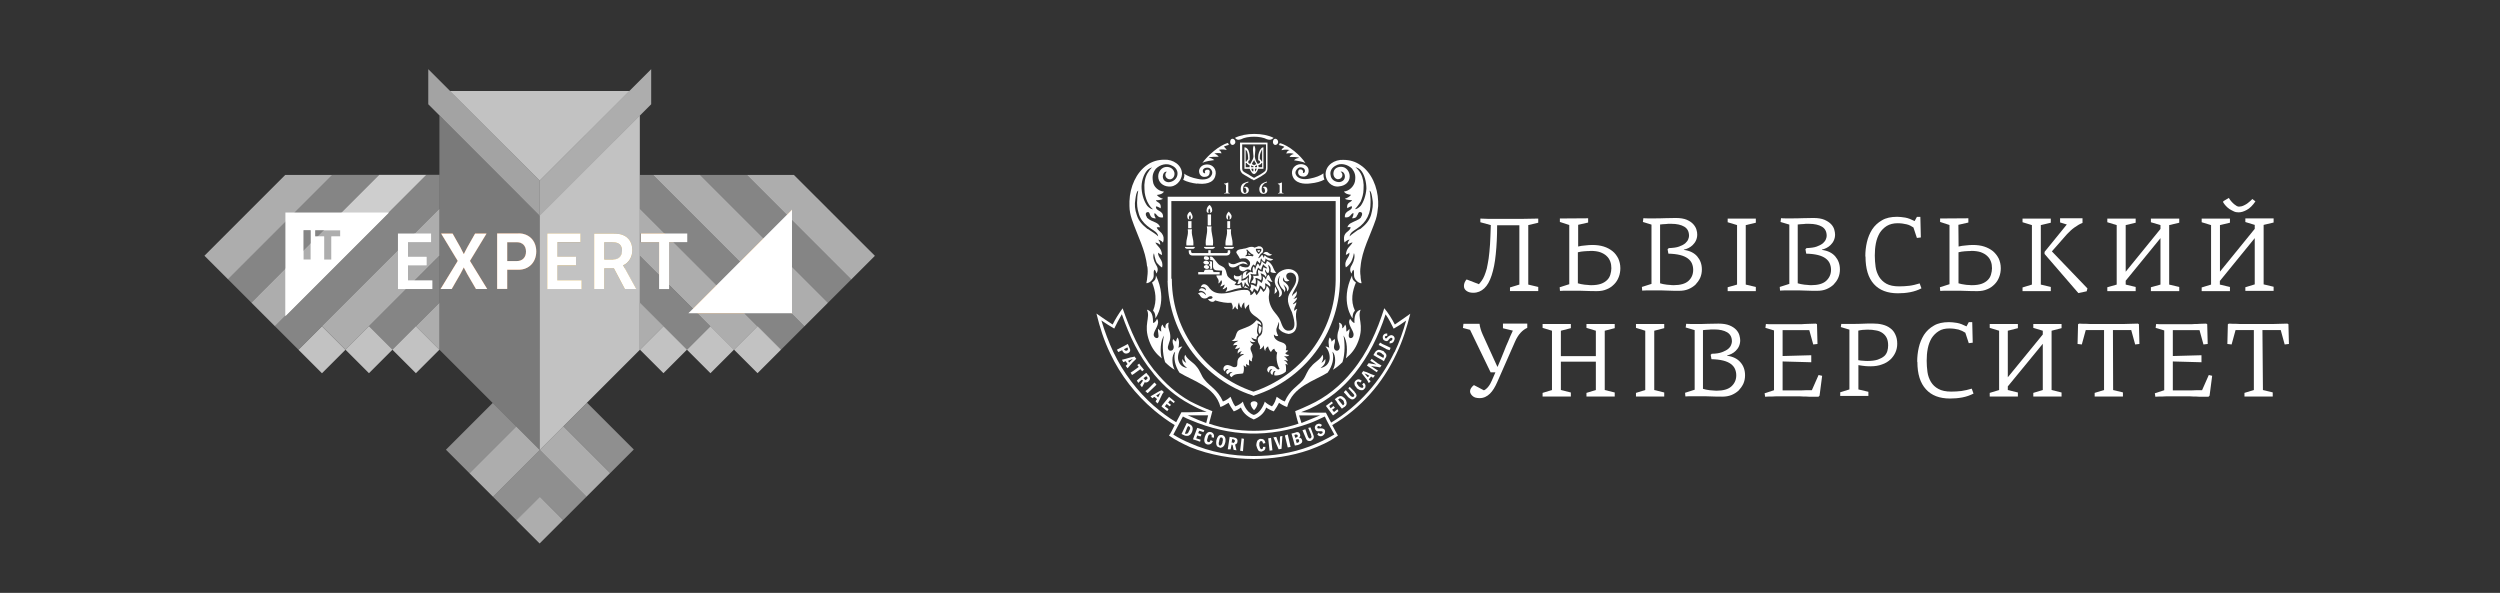 <?xml version="1.0" encoding="UTF-8"?>
<svg xmlns="http://www.w3.org/2000/svg" id="_Шар_1" data-name="Шар 1" viewBox="0 0 253 60">
  <rect x="0" y="0" width="253" height="60" fill="#333333" stroke="none"/>
  <defs>
    <style>
      .cls-1 {
        opacity: .45;
      }

      .cls-1, .cls-2, .cls-3, .cls-4, .cls-5, .cls-6, .cls-7, .cls-8 {
        fill: #fff;
      }

      .cls-9 {
        fill: #e89e03;
      }

      .cls-3 {
        opacity: .4;
      }

      .cls-4 {
        opacity: .42;
      }

      .cls-5 {
        opacity: .55;
      }

      .cls-6 {
        opacity: .7;
      }

      .cls-10 {
        fill: #db6312;
      }

      .cls-7 {
        opacity: .35;
      }

      .cls-8 {
        opacity: .6;
      }

      .cls-11 {
        fill: #de7d0b;
      }
    </style>
  </defs>
  <g>
    <path class="cls-3" d="M43.15,17.69h-4.76l-3.82,3.82h-5.69v10.49l10.49-10.49h-.05l3.82-3.82Zm-11.24,5.61h2.53v.62h-.9v2.35h-.73v-2.35h-.9v-.62Zm-1.19,0h.73v2.97h-.73v-2.97Z"></path>
    <rect class="cls-6" x="35.66" y="33.71" width="3.36" height="3.36" transform="translate(-14.09 36.77) rotate(-45)"></rect>
    <polygon class="cls-3" points="43.76 28.37 43.76 29.25 40.27 29.25 40.27 23.63 43.63 23.63 43.63 24.51 41.29 24.51 41.29 25.98 43.18 25.98 43.18 26.86 41.29 26.86 41.29 28.37 43.76 28.37"></polygon>
    <path class="cls-3" d="M49.31,29.25h-1.14l-.88-1.51c-.18-.32-.35-.66-.35-.66h-.02s-.16,.34-.34,.66l-.87,1.51h-1.13l1.74-2.85-1.68-2.77h1.16l.78,1.38c.17,.32,.35,.69,.35,.69h.02s.16-.36,.35-.69l.78-1.38h1.16l-1.68,2.77,1.75,2.85Z"></path>
    <path class="cls-3" d="M52.48,23.63h-2.17v5.61h1.02v-1.94h1.15c1.05,0,1.79-.76,1.79-1.85s-.73-1.83-1.79-1.83Zm-.19,2.79h-.96v-1.91h.97c.58,0,.93,.37,.93,.95s-.35,.96-.94,.96Z"></path>
    <polygon class="cls-3" points="58.86 28.37 58.86 29.25 55.38 29.25 55.38 23.63 58.74 23.63 58.74 24.51 56.4 24.51 56.4 25.98 58.29 25.98 58.29 26.86 56.4 26.86 56.4 28.37 58.86 28.37"></polygon>
    <path class="cls-3" d="M63.23,27.16c-.11-.21-.18-.29-.18-.29v-.02c.59-.24,.94-.87,.94-1.53,0-.76-.37-1.3-.95-1.53-.24-.1-.51-.15-1.06-.15h-1.85v5.61h1.02v-2.1h.98l1.11,2.1h1.15l-1.15-2.09Zm-1.16-.89h-.92v-1.76h.74c.31,0,.47,.03,.62,.09,.31,.13,.44,.41,.44,.77,0,.55-.34,.89-.89,.89Z"></path>
    <path class="cls-3" d="M64.77,30.63v4.76h0v-4.76Zm14.88-8.91l-2.38,2.38-4.76,4.76-2.38,2.38-.47,.47h10.49v-10.49l-.5,.5Zm-14.78,1.91v.88h1.84v4.74h1.01v-4.74h1.84v-.88h-4.7Z"></path>
    <path class="cls-8" d="M54.62,45.54l-4.73,4.73h0l-2.38-2.38,4.73-4.73,2.38,2.38Zm2.4-2.4l-2.38,2.38,4.73,4.73,2.38-2.38-4.73-4.73Zm-2.38,7.13l-2.38,2.38,2.35,2.35,2.38-2.38-2.35-2.35Z"></path>
    <path class="cls-1" d="M52.24,43.16l-4.73,4.73-2.38-2.38,4.73-4.73,2.38,2.38Zm7.16-2.4l-.14,.15-2.23,2.23,4.73,4.73h0l2.38-2.38-4.73-4.73Z"></path>
    <polygon class="cls-1" points="59.38 50.24 57 52.62 57 52.62 54.64 50.27 52.27 52.65 49.89 50.27 54.62 45.54 54.64 45.51 59.38 50.24"></polygon>
    <path class="cls-10" d="M49.31,29.25h-1.14l-.88-1.51c-.18-.32-.35-.66-.35-.66h-.02s-.16,.34-.34,.66l-.87,1.51h-1.13l1.74-2.85-1.68-2.77h1.16l.78,1.38c.17,.32,.35,.69,.35,.69h.02s.16-.36,.35-.69l.78-1.38h1.16l-1.68,2.77,1.75,2.85Z"></path>
    <path class="cls-10" d="M52.48,23.63h-2.17v5.61h1.02v-1.94h1.15c1.05,0,1.79-.76,1.79-1.85s-.73-1.83-1.79-1.83Zm-.19,2.79h-.96v-1.91h.97c.58,0,.93,.37,.93,.95s-.35,.96-.94,.96Z"></path>
    <polygon class="cls-9" points="58.86 28.37 58.86 29.25 55.38 29.25 55.38 23.63 58.74 23.63 58.74 24.51 56.4 24.51 56.4 25.98 58.29 25.98 58.29 26.86 56.4 26.86 56.4 28.37 58.86 28.37"></polygon>
    <path class="cls-9" d="M63.23,27.16c-.11-.21-.18-.29-.18-.29v-.02c.59-.24,.94-.87,.94-1.53,0-.76-.37-1.3-.95-1.53-.24-.1-.51-.15-1.06-.15h-1.85v5.61h1.02v-2.1h.98l1.11,2.1h1.15l-1.15-2.09Zm-1.16-.89h-.92v-1.76h.74c.31,0,.47,.03,.62,.09,.31,.13,.44,.41,.44,.77,0,.55-.34,.89-.89,.89Z"></path>
    <polygon class="cls-6" points="63.7 9.21 55.21 17.69 54.62 18.28 54.03 17.69 45.54 9.21 63.7 9.21"></polygon>
    <rect class="cls-6" x="65.46" y="33.71" width="3.36" height="3.36" transform="translate(-5.36 57.84) rotate(-45)"></rect>
    <rect class="cls-6" x="70.22" y="33.71" width="3.36" height="3.36" transform="translate(-3.97 61.21) rotate(-45)"></rect>
    <rect class="cls-6" x="74.98" y="33.71" width="3.36" height="3.36" transform="translate(-2.57 64.57) rotate(-45)"></rect>
    <rect class="cls-6" x="30.9" y="33.71" width="3.36" height="3.36" transform="translate(-15.48 33.41) rotate(-45)"></rect>
    <rect class="cls-6" x="40.41" y="33.71" width="3.36" height="3.36" transform="translate(-12.7 40.13) rotate(-45)"></rect>
    <polygon class="cls-8" points="65.9 7 65.9 10.55 54.62 21.84 54.62 18.28 65.9 7"></polygon>
    <polygon class="cls-5" points="54.62 18.28 54.62 21.84 43.34 10.55 43.34 7 54.62 18.28"></polygon>
    <polygon class="cls-11" points="80.15 26.99 80.15 31.71 80.11 31.71 74.89 26.48 77.26 24.11 80.15 26.99"></polygon>
    <polygon class="cls-11" points="80.15 21.22 80.15 22.23 79.64 21.73 80.15 21.22"></polygon>
    <polygon class="cls-11" points="68.15 24.51 67.71 24.51 67.71 28.82 66.7 27.81 66.7 24.51 64.86 24.51 64.86 23.63 67.28 23.63 68.15 24.51"></polygon>
    <polygon class="cls-11" points="74.28 35.39 74.28 35.39 74.28 35.39 74.28 35.39"></polygon>
    <polygon class="cls-11" points="75.36 31.71 70.6 31.71 70.13 31.24 72.51 28.86 75.36 31.71"></polygon>
    <polygon class="cls-4" points="29.81 21.51 28.88 22.44 28.88 21.51 29.81 21.51"></polygon>
    <polygon class="cls-4" points="34.96 35.39 34.96 35.39 34.96 35.39 34.96 35.39"></polygon>
    <polygon class="cls-4" points="41.29 24.51 41.29 25.98 43.18 25.98 43.18 26.86 41.29 26.86 41.29 28.37 41.98 28.37 41.1 29.25 40.27 29.25 40.27 25.32 41.96 23.63 43.63 23.63 43.63 24.51 41.29 24.51"></polygon>
    <polygon class="cls-2" points="80.15 21.22 80.15 31.71 69.65 31.71 70.13 31.24 72.51 28.86 77.26 24.11 79.64 21.73 80.15 21.22"></polygon>
    <polygon class="cls-2" points="43.76 28.37 43.76 29.25 40.27 29.25 40.27 23.63 43.63 23.63 43.63 24.51 41.29 24.51 41.29 25.98 43.18 25.98 43.18 26.86 41.29 26.86 41.29 28.37 43.76 28.37"></polygon>
    <path class="cls-2" d="M49.31,29.25h-1.14l-.88-1.51c-.18-.32-.35-.66-.35-.66h-.02s-.16,.34-.34,.66l-.87,1.51h-1.13l1.74-2.85-1.68-2.77h1.16l.78,1.38c.17,.32,.35,.69,.35,.69h.02s.16-.36,.35-.69l.78-1.38h1.16l-1.68,2.77,1.75,2.85Z"></path>
    <path class="cls-2" d="M52.48,23.63h-2.17v5.61h1.02v-1.94h1.15c1.05,0,1.79-.76,1.79-1.85s-.73-1.83-1.79-1.83Zm-.19,2.79h-.96v-1.91h.97c.58,0,.93,.37,.93,.95s-.35,.96-.94,.96Z"></path>
    <path class="cls-7" d="M44.47,11.69v23.7l5.39,5.39,2.38,2.38,2.38,2.38V21.84l-10.15-10.15Zm3.7,17.55l-.88-1.51c-.18-.32-.35-.66-.35-.66h-.02s-.16,.34-.34,.66l-.87,1.51h-1.13l1.74-2.85-1.68-2.77h1.16l.78,1.38c.17,.32,.35,.69,.35,.69h.02s.16-.36,.35-.69l.78-1.38h1.16l-1.68,2.77,1.75,2.85h-1.14Zm4.31-1.94h-1.15v1.94h-1.02v-5.61h2.17c1.05,0,1.79,.73,1.79,1.83s-.73,1.85-1.79,1.85Zm.75-1.85c0,.59-.35,.96-.94,.96h-.96v-1.91h.97c.58,0,.93,.37,.93,.95Z"></path>
    <polygon class="cls-2" points="58.86 28.37 58.86 29.25 55.38 29.25 55.38 23.63 58.74 23.63 58.74 24.51 56.4 24.51 56.4 25.98 58.29 25.98 58.29 26.86 56.4 26.86 56.4 28.37 58.86 28.37"></polygon>
    <path class="cls-2" d="M63.23,27.16c-.11-.21-.18-.29-.18-.29v-.02c.59-.24,.94-.87,.94-1.53,0-.76-.37-1.3-.95-1.53-.24-.1-.51-.15-1.06-.15h-1.85v5.61h1.02v-2.1h.98l1.11,2.1h1.15l-1.15-2.09Zm-1.16-.89h-.92v-1.76h.74c.31,0,.47,.03,.62,.09,.31,.13,.44,.41,.44,.77,0,.55-.34,.89-.89,.89Z"></path>
    <path class="cls-6" d="M54.62,21.84v23.7l.02-.02,4.61-4.61,.14-.15,5.36-5.36V11.69l-10.15,10.15Zm4.24,7.41h-3.49v-5.61h3.36v.88h-2.34v1.47h1.89v.88h-1.89v1.51h2.47v.88Zm4.38,0l-1.11-2.1h-.98v2.1h-1.02v-5.61h1.85c.55,0,.82,.05,1.06,.15,.58,.24,.95,.78,.95,1.53,0,.66-.35,1.3-.94,1.53v.02s.07,.09,.18,.29l1.15,2.09h-1.15Zm-.28-3.87c0,.55-.34,.89-.89,.89h-.92v-1.76h.74c.31,0,.47,.03,.62,.09,.31,.13,.44,.41,.44,.77Z"></path>
    <polygon class="cls-2" points="69.55 23.63 69.55 24.51 67.71 24.51 67.71 29.25 66.7 29.25 66.7 24.51 64.86 24.51 64.86 23.63 69.55 23.63"></polygon>
    <path class="cls-2" d="M28.88,21.51v10.49l10.49-10.49h-10.49Zm3.02,1.79h2.53v.62h-.9v2.35h-.73v-2.35h-.9v-.62Zm-1.19,0h.73v2.97h-.73v-2.97Z"></path>
    <path class="cls-8" d="M67.14,33.01h0s-2.38,2.38-2.38,2.38h0v-4.76s2.38,2.38,2.38,2.38Zm13-6.02v4.73h-.03l1.3,1.3,2.38-2.38-3.65-3.65Zm-2.88-2.88l-2.38,2.38-8.79-8.79h4.76l6.41,6.41Zm3.1-6.41h-4.76l4.04,4.04,.5-.5v1.01l6.02,6.02,2.38-2.38-8.19-8.18Zm-12.21,6.82h-.44v4.31l2.42,2.42,2.38-2.38-4.35-4.35Zm-3.3,0h1.84v3.3l-1.94-1.94v-4.76l2.51,2.51h-2.42v.88Zm11.8,8.5h0s-2.38,2.38-2.38,2.38h0l-3.68-3.68h4.76l1.3,1.3Zm-34.56,0h0s2.38,2.38,2.38,2.38h0v-4.76l-2.38,2.38Zm-13.22-15.32l-8.18,8.18,2.38,2.38h0l5.81-5.81v-.93h.93l3.82-3.82h-4.76Zm11.4,11.55v-3.93l-7.69,7.69h0s2.38,2.38,2.38,2.38h0l2.38-2.38,3.77-3.77h-.83Zm4.2-8.13v4.76l-2.49,2.49h-.69v-1.51h1.89v-.88h-1.89v-1.47h2.34v-.88h-1.67l2.51-2.51Zm-19.03,9.51l2.38,2.38,1.06-1.06v-4.76l-3.43,3.44Zm17.7-12.94l-3.82,3.82-10.44,10.44v-4.76l1.83-1.83v.91h.73v-1.63l.71-.71h.65v2.35h.73v-2.35h.9v-.62h-1.66l5.61-5.61h4.76Zm-8.71,5.61v.62h-.9v2.35h-.73v-2.35h-.65l.62-.62h1.66Zm-2.99,1.34v1.63h-.73v-.91l.73-.73Z"></path>
    <path class="cls-3" d="M44.47,17.69v3.43l-2.51,2.51h-1.69v1.69l-7.69,7.69h0s-2.38,2.38-2.38,2.38h0l-2.38-2.38,1.06-1.06v.05l10.49-10.49h-.05l3.82-3.82h1.33Zm-2.49,10.68h1.78v.88h-2.66l-3.77,3.77,2.38,2.38h0l2.38-2.38h0s2.38-2.38,2.38-2.38v4.76h0v-9.51l-2.49,2.49Zm38.16-6.14v4.76l3.65,3.65,2.38-2.38-6.02-6.02Zm-.5-.5l-2.38,2.38-6.41-6.41h4.76l4.04,4.04Zm.47,9.99h-4.76l1.3,1.3h0s2.38,2.38,2.38,2.38h0l2.38-2.38-1.3-1.3Zm-5.23-5.23l-2.38,2.38-4.35-4.35h1.4v-.88h-2.28l-2.51-2.51v-3.43h1.33l8.79,8.79Zm-4.28,5.23h-.95l.47-.47-2.42-2.42v.42h-1.01v-1.43l-1.94-1.94v4.76l2.38,2.38h0s2.38,2.38,2.38,2.38h0l2.38-2.38-1.3-1.3Zm-47.53-3.46l2.38,2.38h0l3.43-3.44v-4.76l-5.81,5.81Zm15.32-10.56l-3.82,3.82h-4.76l3.82-3.82h4.76Zm-5.61,5.61l-.62,.62h-.25v-.62h.87Zm-1.34,0v1.34l-.73,.73v-2.06h.73Z"></path>
  </g>
  <g id="_2246039724176" data-name=" 2246039724176">
    <path class="cls-2" d="M118.55,20.35h16.62v8c-.05,5.26-3.52,9.69-8.29,11.28h-.05c-4.73-1.59-8.19-6.02-8.24-11.28v-.14h-.05v-7.85h0Zm-.39,8.09c.14,5.44,3.72,9.98,8.58,11.57l.1,.05h.05l.1-.05c4.92-1.59,8.48-6.11,8.62-11.57v-8.53h-17.44v8.53h0Z"></path>
    <path class="cls-2" d="M127.87,19.53c-.1,0-.19-.19-.19-.39s.05-.34,.14-.43c.1-.14,.19-.19,.39-.24t0-.1c-.19,.05-.39,.14-.53,.24-.14,.14-.24,.34-.24,.53,0,.29,.14,.48,.43,.48,.24,0,.39-.14,.39-.39,0-.19-.1-.34-.29-.34-.1,0-.14,.05-.19,.1h.05c.14,0,.19,.24,.19,.34-.02,.1-.02,.19-.14,.19h0Z"></path>
    <path class="cls-2" d="M125.99,19.53c-.14,0-.19-.19-.19-.39s.05-.34,.14-.43c.1-.14,.19-.19,.39-.24v-.1c-.19,.05-.43,.14-.58,.24-.14,.14-.19,.34-.19,.53,0,.29,.14,.48,.39,.48s.43-.14,.43-.39c0-.19-.14-.34-.34-.34-.05,0-.14,.05-.19,.1h.1c.14,0,.19,.24,.19,.34,0,.1-.05,.19-.14,.19h0Z"></path>
    <path class="cls-2" d="M124.3,19.39v-.92h-.05s-.05,.05-.14,.05c-.05,.05-.14,.05-.24,.05,0,0,0,.05,.05,.05l.05,.05q.1,0,.1,.14v.58q0,.14-.1,.14h-.1s0,.05,.05,.05h.53v-.05h-.05q-.1,0-.1-.14h0Z"></path>
    <path class="cls-2" d="M129.4,19.53h-.05s-.05,.05,0,.05h.53s.05-.05,0-.05h-.05q-.1,0-.1-.14v-.92h-.05s-.05,.05-.14,.05c-.05,.05-.14,.05-.19,.05s-.05,.05,0,.05l.05,.05q.1,0,.1,.14v.58q0,.14-.1,.14h0Z"></path>
    <path class="cls-2" d="M127.73,16.34h-.05s-.05-.1-.05-.1c-.05-.1-.1-.1-.14-.14v-.19c0-.19,.05-.43,.14-.58,.05-.1,.05-.19,.1-.19v1.21Zm0,.58h-.34s-.05-.14-.05-.19c.1-.05,.19-.1,.29-.14,0-.05,0-.1,.05-.1h.05v.43Zm-.53,0h-.19v-.1s.05-.05,.1-.05,.05-.05,.1-.05v.19h0Zm-.1,.34s-.05,.05-.05,.1l-.05-.05v-.24h.19c-.06,.1-.06,.14-.1,.19Zm-.39-.63v-.1c.05-.1,.14-.19,.19-.29h.05c0,.1,.1,.19,.14,.29,0,.05,.05,.05,.05,.1h-.05s-.14,.05-.19,.1c-.05-.05-.1-.1-.19-.1Zm.14,.29h-.24s0-.14,.05-.19l.05,.05s.1,.05,.14,.05v.1h0Zm0,.39l-.05,.05s-.05-.05-.1-.1c-.05-.05-.05-.1-.05-.19h.19v.24h0Zm-.39-.39h-.39v-.43h.1s0,.05,.05,.1c.05,.05,.14,.1,.24,.14v.19Zm-.39-1.77s.1,.1,.14,.19c.05,.14,.1,.39,.1,.58v.19s-.1,.1-.1,.14c-.05,0-.05,.05-.05,.1h-.1v-1.21Zm1.26,.72v.34c.14,.05,.19,.1,.19,.19,0,.14-.14,.14-.24,.19-.05-.1-.14-.19-.19-.34-.05-.14-.1-.29-.1-.43,0-.19,.05-.43,.05-.63,0-.1,0-.34-.14-.48-.1,.14-.1,.39-.1,.48,0,.19,.05,.43,.05,.63,0,.14-.05,.29-.14,.43-.05,.14-.14,.24-.19,.34-.1-.05-.19-.05-.19-.19,0-.1,0-.14,.14-.19v-.34c0-.24-.05-.63-.24-.82-.1-.1-.19-.14-.29-.14v2.17h.53c.05,.14,.14,.29,.24,.43,.05,.05,.14,.1,.19,.1,.1,0,.14-.05,.19-.1,.14-.14,.19-.29,.24-.43h.53v-2.17c-.1,0-.19,.05-.24,.14-.19,.19-.29,.58-.29,.82Z"></path>
    <path class="cls-2" d="M128.11,17.02c0,.19-.05,.29-.14,.34-.1,.1-.19,.14-.34,.24-.19,.1-.39,.24-.53,.29-.05,.05-.14,.1-.19,.1s-.1-.05-.19-.1c-.14-.1-.34-.19-.48-.29-.14-.1-.29-.14-.39-.24-.1-.05-.14-.19-.14-.34v-2.41h2.41v2.41h0Zm.18-2.59h-2.8v2.61c0,.19,.1,.39,.24,.53,.14,.1,.29,.19,.48,.29,.14,.1,.34,.19,.48,.29,.1,0,.14,.05,.19,.1l.19-.1c.19-.1,.34-.19,.53-.29,.14-.1,.29-.19,.43-.29,.14-.14,.24-.29,.24-.53v-2.61Z"></path>
    <path class="cls-2" d="M126.57,40.93c.05,.24,.19,.43,.34,.58,.14-.14,.29-.34,.34-.58,.1-.43-.77-.43-.68,0Z"></path>
    <path class="cls-2" d="M114.9,20.16c.05-.34,.1-.77,.29-.87-.05,.29-.1,.58-.1,.87-.05,.48,0,.97,.14,1.4,.14,.58,.48,.97,.87,1.3,.14,.1,.24,.19,.39,.29,.29,.19,.68,.39,.72,.77-.24-.24-.58-.43-.87-.63-.05-.05-.14-.1-.24-.14-.48-.39-.87-.77-1.06-1.4-.19-.53-.24-1.06-.14-1.59h0Zm1.21-2.94c.14-.14,.34-.24,.48-.29-.19,.19-.34,.39-.48,.63-.24,.43-.34,1.01-.29,1.59,0,.48,.14,.92,.29,1.26,.19,.39,.43,.68,.58,.77-.19,0-.39-.14-.58-.34-.29-.39-.53-1.01-.58-1.74-.05-.68,.19-1.45,.58-1.88h0Zm0,9.74c.05,.34,.05,.68,0,1.01,0,.19-.05,.43-.1,.68h.1c.24-.05,.43-.24,.53-.39,.24-.34,0-.68,.19-.97,.14,.1,.14,.24,.19,.39,.24-.34,.14-.63-.05-.92-.19-.32-.35-.8-.19-1.14,0,0,.1,.63,.29,.97,.14,.14,.34,.39,.53,.48,.19-.77-.48-1.01-.39-1.5,.14,.14,.29,.19,.39,.24-.05-.72-.43-.82-.68-1.26,.05,0,.34,.05,.48,.24,.05-.24-.1-.43-.19-.53,.1,0,.34,.1,.48,.29,.14-.39,.05-.68-.05-.82-.14-.29-.48-.39-.58-.72,.1,0,.19-.05,.34,0-.05-.24-.24-.39-.43-.48-.29-.14-.63-.24-.87-.48,0,0-.05-.05-.05-.1-.14-.19-.14-.43,.05-.48h.05c.19-.05,.19,.24,.29,.39,.1,.19,.29,.24,.53,.24-.1-.19-.19-.29-.14-.53,.24,.05,.29,.53,.87,.43,.05-.77-.77-.58-.72-1.11,.14,0,.24,.05,.48,.19,.1-.63-.43-.58-.48-.82,.14,0,.48,0,.72-.14-.19-.05-.48-.19-.63-.39,.34-.05,.58-.1,.72-.34-.6-.05-1.06-.53-1.11-1.01-.1-.58,0-.92,.29-1.3,.43-.43,1.11-.63,1.69-.29,.39,.19,.58,.58,.48,.97-.1,.43-.53,.68-.92,.68-.82-.1-.58-1.16-.14-1.06-.29,.24-.14,.77,.34,.77,.34-.05,.48-.39,.43-.68-.1-.39-.43-.58-.77-.58-.53,0-.87,.48-.87,.97,0,.58,.48,.97,1.01,1.01,.77,.1,1.35-.58,1.4-1.26,0-.92-.92-1.5-1.79-1.45-.68,0-1.26,.19-1.74,.53-1.11,.77-1.74,2.22-1.79,3.67v.48c0,.48,.1,.92,.24,1.35,.58,1.69,1.4,3.14,1.54,4.76h0Z"></path>
    <path class="cls-2" d="M137.46,34.53c.63-1.69-.14-2.37,.24-3.19-.72,.19-.63,1.16-.63,1.35-.19-.05-.34-.29-.43-.43-.39,.53,.39,1.16,.34,1.64,0,.39-.58,.48-.48-.05,.05-.19,.1-.43,.05-.58-.05,.1-.19,.24-.29,.29-.05-.19,.05-.48-.14-.72-.05,.19-.19,.34-.29,.39,.05-.29-.05-.53-.34-.58,.14,.34,0,.68-.1,1.01-.14,.72,.1,.92,.19,1.4,.05,.58-.63,.58-.58,0,0-.24,.19-.48,.05-.77-.1,.14-.19,.14-.29,.29,0-.14-.1-.34-.19-.43-.19,.29-.1,.77-.05,1.06-.1-.1-.24-.14-.39-.14,.24,.24,.48,.72,.43,1.26-.1,.58-.48,.82-.92,.92,.43-.34,.53-.58,.48-.92-.1,.14-.19,.29-.39,.39,.24-.43,.19-.68,.1-.82-.19,.48-.82,.77-1.11,1.16-.48,.48-.53,.97-.87,1.4-.58,.68-1.3,.97-1.83,2.17-.29-.1-.63-.34-.82-.48-.1,.29-.19,.68-.48,.97-.24-.1-.63-.34-.72-.48-.19,.58-.58,1.21-1.11,1.35-.53-.14-.97-.77-1.11-1.35-.1,.14-.48,.39-.77,.48-.24-.29-.34-.68-.48-.97-.14,.14-.48,.39-.77,.48-.53-1.21-1.3-1.5-1.83-2.17-.39-.43-.43-.92-.87-1.4-.29-.39-.92-.68-1.11-1.16-.1,.14-.14,.39,.1,.82-.24-.1-.29-.24-.39-.39-.05,.34,.05,.58,.48,.92-.48-.1-.82-.34-.92-.92-.05-.53,.19-1.01,.43-1.26-.14,0-.29,.05-.39,.14,.05-.29,.14-.77-.1-1.06-.05,.1-.14,.29-.14,.43-.14-.14-.24-.14-.29-.29-.14,.29,0,.53,.05,.77,.05,.58-.68,.58-.58,0,.1-.48,.34-.68,.19-1.4-.1-.34-.24-.68-.1-1.01-.29,.05-.39,.29-.34,.58-.14-.05-.24-.19-.29-.39-.24,.24-.14,.53-.14,.72-.1-.05-.24-.19-.29-.29-.1,.14,0,.39,0,.58,.14,.53-.43,.43-.48,.05,0-.48,.72-1.11,.34-1.64-.05,.14-.19,.39-.39,.43-.05-.19,.1-1.16-.63-1.35,.39,.82-.39,1.5,.24,3.19,.29,.77,.68,1.26,1.26,1.74-.19-.68-.14-1.79,.24-2.32-.19,.63-.19,1.83,.1,2.7,.29,.29,.63,.58,.97,.77-.29-.48-.34-1.5,.05-1.83-.19,.68,0,1.45,.43,2.12,1.3,.82,3.62,1.4,4.15,3.48,.29-.1,.58-.29,.82-.43,.14,.29,.29,.53,.53,.87,.29-.1,.53-.24,.72-.39,.24,.63,.82,1.01,1.3,1.21,.48-.19,1.06-.58,1.26-1.21,.19,.14,.48,.29,.77,.39,.24-.34,.39-.58,.53-.87,.19,.14,.53,.34,.82,.43,.53-2.08,2.8-2.66,4.1-3.48,.48-.68,.68-1.45,.48-2.12,.39,.34,.34,1.35,.05,1.83,.34-.19,.68-.48,.97-.77,.29-.87,.24-2.08,.1-2.7,.39,.53,.43,1.64,.24,2.32,.58-.48,.97-.97,1.26-1.74h0Z"></path>
    <path class="cls-2" d="M136.83,27.87c-1.26,2.66,.05,4.39,.05,4.34,0-.34,.05-.58,.24-.77-.48-1.01-.24-2.03,.1-2.85-.24-.19-.39-.29-.39-.72Z"></path>
    <path class="cls-2" d="M137.7,17.21c.39,.43,.58,1.21,.58,1.88-.05,.72-.29,1.35-.58,1.74-.19,.19-.39,.34-.58,.34,.1-.1,.34-.39,.58-.77,.14-.34,.29-.77,.29-1.26,.05-.58-.05-1.16-.29-1.59-.14-.24-.29-.43-.53-.63,.19,.05,.39,.14,.53,.29h0Zm.9,2.08c.19,.1,.24,.53,.29,.87,.1,.53,0,1.06-.14,1.59-.19,.63-.58,1.01-1.06,1.4-.1,.05-.19,.1-.29,.14-.24,.19-.58,.39-.82,.63,.05-.39,.43-.58,.72-.77,.14-.1,.24-.19,.39-.29,.39-.34,.68-.72,.87-1.3,.14-.43,.14-.92,.14-1.4-.03-.29-.03-.58-.1-.87h0Zm-3.07-.43c.58-.05,1.06-.43,1.06-1.01,0-.48-.34-.97-.87-.97-.39,0-.72,.19-.77,.58-.05,.29,.1,.63,.43,.68,.48,0,.63-.53,.29-.77,.48-.1,.72,.97-.14,1.06-.39,0-.82-.24-.87-.68-.1-.39,.1-.77,.48-.97,.53-.34,1.26-.14,1.69,.29,.29,.39,.39,.72,.29,1.3-.1,.48-.58,.97-1.11,1.01,.14,.24,.39,.29,.72,.34-.14,.19-.43,.34-.63,.39,.19,.14,.58,.14,.72,.14-.05,.24-.58,.19-.48,.82,.24-.14,.34-.19,.48-.19,.05,.53-.77,.34-.72,1.11,.58,.1,.58-.39,.87-.43,0,.24-.05,.34-.14,.53,.24,0,.43-.05,.48-.24,.14-.14,.14-.43,.34-.39h.05c.19,.05,.19,.29,.05,.48,0,.05-.05,.1-.05,.1-.24,.24-.63,.34-.87,.48-.24,.1-.39,.24-.48,.48,.19-.05,.29,0,.34,0-.05,.34-.43,.43-.58,.72-.1,.14-.14,.43-.05,.82,.19-.19,.39-.29,.53-.29-.1,.1-.24,.29-.19,.53,.14-.19,.43-.24,.48-.24-.24,.43-.63,.53-.68,1.26,.1-.05,.24-.1,.34-.24,.14,.48-.58,.72-.34,1.5,.19-.1,.39-.34,.48-.48,.24-.34,.34-.97,.34-.97,.14,.34,0,.82-.19,1.16-.19,.29-.29,.58-.05,.92,.05-.14,.05-.29,.19-.39,.14,.29-.05,.63,.19,.97,.1,.14,.29,.34,.53,.39h.1c-.05-.24-.1-.48-.1-.72-.05-.29-.05-.63,0-.97,.14-1.64,.97-3.09,1.54-4.76,.14-.43,.19-.87,.24-1.35v-.48c-.05-1.45-.68-2.94-1.79-3.67-.48-.34-1.06-.53-1.74-.53-.87-.05-1.79,.53-1.79,1.45,0,.66,.58,1.34,1.35,1.24h0Z"></path>
    <path class="cls-2" d="M137.07,39.63l-.48-.48-.14,.14,.43,.48c.1,.1,.24,.24,.14,.34-.14,.14-.29,0-.39-.1l-.43-.53-.05,.05-.14,.14v.05l.14,.14,.29,.34c.24,.19,.43,.34,.68,.1l.05-.05c.19-.19,.1-.34,0-.48-.05-.05-.1-.1-.1-.14Z"></path>
    <polygon class="cls-2" points="139.91 34.82 139.66 34.67 139.52 34.91 139.91 35.11 140.34 35.35 140.63 35.44 140.73 35.2 140.34 35.01 139.91 34.82"></polygon>
    <path class="cls-2" d="M140,36.22l-.1-.05-.53-.29-.05-.05s.05-.1,.05-.14c.05-.05,.1-.05,.19-.05,.05,0,.14,.05,.24,.1l.1,.1s.05,.05,.1,.05c.1,.1,.05,.19,0,.34Zm.14-.53c-.05-.1-.1-.14-.19-.19h-.05c-.1-.05-.24-.1-.34-.1-.05,0-.1,0-.19,.05-.1,.05-.19,.14-.24,.24l-.14,.24,.39,.24,.53,.29,.14,.1,.14-.29c.1-.14,.14-.24,.1-.39-.05-.05-.05-.14-.14-.19Z"></path>
    <path class="cls-2" d="M137.99,38.76l-.14,.14c.14,.14,.14,.24,.1,.29s-.1,.1-.14,.05c-.1,0-.14-.05-.29-.14-.1-.14-.19-.24-.19-.29-.05-.05,0-.1,0-.14,.1-.1,.19-.05,.34,.05l.14-.19c-.24-.19-.43-.19-.63,0-.1,.1-.14,.24-.1,.34,0,.1,.05,.19,.1,.24s.1,.1,.14,.19c.14,.1,.29,.19,.43,.19,.1,0,.19,0,.24-.05l.1-.1c.1-.1,.1-.19,.1-.29s-.05-.19-.14-.29h-.05Z"></path>
    <path class="cls-2" d="M138.43,38.18l-.1-.1-.24-.29,.24,.1,.24,.14-.14,.14h0Zm-.1-.51l-.34-.1v-.05l-.19,.24,.19,.24,.34,.43,.19,.34,.19-.19-.19-.19,.24-.29,.19,.14,.19-.24-.39-.14-.43-.19Z"></path>
    <path class="cls-2" d="M140.92,33.95c-.19-.1-.34,.05-.48,.14-.05,.1-.1,.1-.1,.14h-.05c-.1,.05-.14-.05-.14-.14,.05-.1,.1-.1,.19-.1h.05v-.24h-.05c-.19,0-.29,.05-.39,.24-.05,.19,0,.43,.19,.48,.1,.05,.14,.05,.19,.05,.1,0,.19-.1,.29-.24,.05-.05,.1-.05,.14-.1,.14,0,.19,.1,.14,.19s-.14,.14-.24,.14l-.05,.24c.24,0,.39-.05,.48-.29,.1-.19,.05-.43-.19-.53h0Z"></path>
    <polygon class="cls-2" points="138.81 36.31 138.75 36.41 138.67 36.51 138.75 36.56 139.29 36.89 138.75 36.8 138.51 36.75 138.33 36.99 138.75 37.28 139.33 37.67 139.39 37.57 139.47 37.52 139.39 37.47 138.75 37.04 139.39 37.13 139.66 37.18 139.81 36.99 139.39 36.75 138.81 36.31"></polygon>
    <path class="cls-2" d="M136.01,40.93l-.05,.05-.05,.05-.48-.58v-.05h.05c.05-.1,.14-.1,.24-.05,.05,.05,.1,.1,.19,.14,.05,.1,.1,.14,.1,.24,.05,.1,.05,.14,0,.19h0Zm.14-.53l-.05-.05s-.05-.1-.1-.1c-.05-.05-.1-.1-.19-.14s-.24-.05-.39,.05c-.05,0-.05,.05-.1,.05l-.05,.05-.19,.14,.19,.24,.14,.24,.39,.48,.19-.14,.1-.05s0-.05,.05-.05c.14-.14,.19-.29,.1-.53,0-.05-.05-.14-.1-.19Z"></path>
    <polygon class="cls-2" points="135.34 41.41 135.29 41.46 135 41.7 134.81 41.46 135.09 41.27 134.95 41.08 134.66 41.32 134.52 41.08 134.9 40.79 134.76 40.64 134.18 41.08 134.9 42.04 135.29 41.75 135.43 41.61 135.48 41.61 135.43 41.56 135.34 41.41"></polygon>
    <polygon class="cls-2" points="115.43 37.38 115.58 37.57 115.77 37.42 115.38 36.94 115.29 36.8 115.09 36.94 115.24 37.13 114.71 37.52 114.42 37.71 114.56 37.95 114.71 37.86 115.38 37.38 115.43 37.38"></polygon>
    <path class="cls-2" d="M117.25,40.11l-.05,.1-.19-.19,.24-.14,.19-.14-.19,.39Zm.53-.43l-.14-.14-.1-.05-.29,.14-.24,.14-.58,.34,.19,.19,.19-.14,.19,.14,.1,.1-.1,.1-.05,.14,.05,.05,.14,.14,.1-.14,.39-.82,.14-.19h0Z"></path>
    <path class="cls-2" d="M115.82,38.37l-.1-.1,.19-.14,.1-.05,.05,.05c.1,.1,.1,.19,0,.24-.05,.05-.1,.1-.14,.1-.05,0-.05-.05-.1-.1h0Zm.34,.29l.05-.05c.24-.19,.19-.39,.05-.58l-.1-.1-.14-.19-.1,.05-.53,.43-.34,.29,.14,.24,.19-.19,.19-.14,.1,.1-.29,.43,.19,.24,.29-.53,.05,.05c.08,0,.14,0,.24-.05h0Z"></path>
    <path class="cls-2" d="M113.94,35.25l.14-.1,.05,.1c.05,.1,0,.19-.1,.24h-.1s-.1,0-.14-.1l-.05-.05,.19-.1h0Zm-.34,.29c.1,.14,.19,.24,.34,.24,.05,0,.14,0,.24-.05,.24-.14,.24-.34,.1-.58l-.14-.34-.19,.1-.92,.48,.14,.24,.39-.19,.05,.1h0Z"></path>
    <path class="cls-2" d="M114.27,36.7l-.1-.19,.24-.1,.24-.1-.24,.24-.14,.14h0Zm.43-.1l.29-.29-.19-.24-.1,.05-.29,.05-.48,.14-.39,.1,.14,.24,.24-.1,.19,.29-.19,.19,.19,.24,.29-.34,.29-.34h0Z"></path>
    <polygon class="cls-2" points="117.02 38.9 116.83 38.71 116.16 39.39 115.91 39.58 116.11 39.77 116.16 39.77 117.02 38.95 117.02 38.9"></polygon>
    <polygon class="cls-2" points="117.64 40.98 117.54 41.12 117.64 41.22 118.12 41.61 118.26 41.41 117.88 41.12 118.07 40.88 118.36 41.12 118.51 40.98 118.22 40.74 118.41 40.5 118.79 40.79 118.89 40.64 118.31 40.16 117.64 40.98"></polygon>
    <polygon class="cls-2" points="125.5 45.61 125.79 45.66 125.89 44.41 125.65 44.36 125.5 45.61"></polygon>
    <path class="cls-2" d="M120.34,43.59c-.05,.14-.1,.24-.19,.29-.05,0-.14,.05-.24,0l.24-.63,.1-.14c.24,.1,.24,.24,.1,.48h0Zm0-.68l-.19-.1h-.05l-.53,1.11,.29,.14c.1,.05,.19,.05,.29,.05,.24,0,.39-.19,.48-.39,.14-.39,.1-.63-.29-.82h0Z"></path>
    <path class="cls-2" d="M122.56,43.73c-.34-.1-.53,.19-.63,.48s-.1,.68,.24,.77c.29,.05,.48-.1,.58-.34l-.24-.1c-.05,.19-.14,.24-.24,.19-.19-.05-.1-.29-.05-.43,0-.1,.1-.39,.29-.34,.1,0,.14,.14,.1,.29l.24,.05c.05-.29-.05-.48-.29-.58h0Z"></path>
    <polygon class="cls-2" points="121.79 43.73 121.88 43.54 121.16 43.3 120.73 44.46 121.45 44.7 121.5 44.5 121.06 44.36 121.16 44.07 121.5 44.17 121.59 43.97 121.26 43.83 121.35 43.59 121.79 43.73"></polygon>
    <path class="cls-2" d="M123.72,44.7c0,.1-.05,.29-.19,.39h-.1c-.14-.05-.1-.34-.05-.43,0-.1,.05-.34,.14-.39h.1c.19,.05,.14,.34,.1,.43h0Zm-.05-.68h-.14c-.19,0-.34,.19-.43,.53-.05,.29-.05,.68,.29,.72,.05,.05,.1,.05,.14,.05,.24-.05,.39-.19,.48-.58,.05-.29,0-.63-.34-.72h0Z"></path>
    <path class="cls-2" d="M124.78,44.84v-.05h-.14l.05-.34h.1c.14,.05,.19,.1,.19,.19-.05,.1-.1,.19-.19,.19Zm.05-.58h-.05l-.34-.05-.19,1.26h.29l.1-.48,.1,.05,.05,.24,.05,.24,.29,.05-.14-.58c.14-.05,.24-.14,.24-.29,.05-.29-.14-.39-.39-.43h0Z"></path>
    <path class="cls-2" d="M131.38,44.79h-.05l-.1,.05-.1-.34,.14-.05h.05c.1,0,.14,0,.14,.1,.05,.1,0,.19-.1,.24h0Zm-.39-.77l.1-.05c.1,0,.19,0,.24,.1v.1s-.1,.1-.14,.1l-.1,.05-.1-.29Zm.48,.24c.1-.05,.14-.14,.1-.29-.05-.14-.14-.24-.24-.24s-.14,0-.24,.05l-.39,.1,.34,1.21,.29-.05,.14-.05c.19-.1,.39-.19,.29-.48-.05-.14-.14-.19-.29-.24h0Z"></path>
    <path class="cls-2" d="M133.6,43.35c-.1,0-.24,.05-.29-.05,0-.1,0-.14,.1-.19,.05,0,.14,0,.19,.1l.19-.19c-.14-.14-.29-.19-.48-.1-.14,.05-.19,.14-.24,.24-.05,.19,.05,.43,.24,.48h.29c.1,0,.19,0,.24,.05,.05,.1-.05,.19-.1,.19-.1,.05-.19,.05-.29-.1l-.14,.19c.14,.19,.39,.24,.58,.1,.19-.14,.24-.34,.19-.53-.1-.19-.29-.19-.48-.19h0Z"></path>
    <polygon class="cls-2" points="130.03 44.07 130.32 45.28 130.61 45.23 130.32 43.97 130.03 44.07"></polygon>
    <path class="cls-2" d="M132.63,43.25l-.24,.05,.29,.68c0,.1,.05,.19,.05,.19,0,.1-.05,.14-.1,.19-.1,.05-.14,0-.19-.05s-.05-.1-.1-.19l-.24-.68-.29,.1,.29,.68c.05,.14,.1,.24,.14,.29,.1,.14,.29,.14,.43,.1,.14-.1,.29-.19,.29-.39,0-.1-.05-.19-.1-.34l-.24-.63h0Z"></path>
    <polygon class="cls-2" points="129.5 45.13 129.16 44.21 128.87 44.26 129.4 45.47 129.69 45.42 129.78 44.12 129.54 44.17 129.5 45.13"></polygon>
    <polygon class="cls-2" points="128.34 44.36 128.48 45.61 128.77 45.57 128.63 44.31 128.34 44.36"></polygon>
    <path class="cls-2" d="M127.63,44.65c.1-.05,.14,.05,.19,.24l.24-.05c-.05-.29-.19-.43-.48-.43-.14,0-.24,.1-.34,.19-.05,.1-.1,.29-.1,.48,.05,.19,.1,.34,.19,.48,.05,.1,.19,.14,.34,.14,.14-.05,.24-.1,.29-.14,.1-.1,.1-.24,.1-.34h-.24c0,.14-.05,.24-.14,.24-.05,0-.1,0-.14-.1-.05-.05-.05-.14-.1-.29,0-.19,0-.29,.05-.34q.05-.1,.14-.1Z"></path>
    <path class="cls-2" d="M141.11,35.64c-1.4,2.94-3.62,5.45-6.4,7.13l-.53-1.01h-1.64l-.87-.05c.29-.1,.58-.24,.87-.34,1.88-.87,3.38-2.12,4.59-3.62,1.35-1.69,2.37-3.72,3.09-5.94,.34,.48,.58,.97,.82,1.45,.43-.24,.87-.53,1.26-.82-.31,1.13-.69,2.19-1.17,3.2h0Zm-9.64,6.4h2.12c-.34,.14-.72,.29-1.06,.43-.29,.1-.53,.24-.82,.34l-.24-.77h0Zm3.57,1.93c-.82,.48-1.64,.87-2.51,1.21-1.79,.68-3.72,.97-5.63,.97-2.22,0-4.44-.39-6.47-1.3-.58-.24-1.16-.53-1.69-.87,.34-.63,.63-1.21,.97-1.83,.24,.14,.48,.24,.72,.34,4.1,1.74,8,1.83,12.1,.34,.53-.19,1.01-.43,1.54-.68,.29,.63,.63,1.21,.97,1.83h0Zm-12.78-1.93l-.19,.77c-.53-.19-1.11-.43-1.64-.68-.1-.05-.14-.05-.24-.1h2.08Zm-5.44-.92c-1.74-1.54-3.14-3.38-4.15-5.5-.48-1.01-.87-2.08-1.21-3.19,.43,.29,.87,.58,1.3,.82,.24-.48,.48-.97,.77-1.45,.77,2.22,1.74,4.25,3.14,5.92l.14,.19c1.01,1.21,2.17,2.22,3.62,2.99,.53,.29,1.11,.58,1.69,.77l-1.69,.05h-.87l-.53,1.01c-.79-.47-1.56-1.05-2.22-1.63h0Zm24.33-8.29c-.29-.58-.63-1.11-1.06-1.64-.72,2.27-1.69,4.49-3.23,6.36-1.21,1.5-2.66,2.66-4.34,3.43-.48,.24-.97,.43-1.45,.63,.1,.43,.19,.87,.34,1.26-2.8,.97-6.26,.97-9.06,0,.1-.39,.24-.82,.34-1.26-.77-.29-1.54-.63-2.27-1.01-1.35-.77-2.51-1.79-3.52-3.04l-.1-.1c-1.5-1.88-2.41-4.05-3.19-6.26-.39,.53-.72,1.06-1.01,1.64-.58-.39-1.11-.72-1.64-1.11,.34,1.4,.77,2.75,1.4,4.05,1.06,2.22,2.56,4.15,4.44,5.74,.63,.53,1.35,1.06,2.08,1.5-.19,.39-.43,.87-.58,1.06,.68,.48,1.4,.82,2.12,1.16,2.03,.82,4.34,1.21,6.45,1.21,1.83,0,3.81-.29,5.63-.92,1.06-.39,2.03-.82,2.9-1.45-.1-.19-.39-.68-.58-1.06,2.9-1.69,5.12-4.25,6.5-7.22,.63-1.3,1.06-2.66,1.4-4.05-.5,.37-1.03,.71-1.56,1.09h0Z"></path>
    <path class="cls-2" d="M122.32,15.96c.14-.1,.63-.1,1.01-.1-.1-.14-.29-.29-.43-.29,.1-.1,.43-.1,.72-.05-.05-.19-.19-.34-.29-.34,.1-.05,.39-.1,.82,0-.05-.1-.19-.24-.29-.34,.05-.05,.39-.14,.53-.19-.1-.05-.1-.14-.1-.19-.87,.21-2.12,1.32-2.61,2.03,.34-.19,.87-.24,1.21-.29-.19-.14-.29-.19-.58-.24h0Z"></path>
    <path class="cls-2" d="M129.69,15.2c.39-.1,.72-.05,.82,0-.14,0-.29,.14-.34,.34,.29-.05,.63-.05,.77,.05-.14,0-.39,.14-.43,.29,.34,0,.82,0,.97,.1-.29,.05-.39,.1-.53,.24,.29,.05,.82,.1,1.16,.29-.43-.72-1.69-1.83-2.61-2.03,0,.05,0,.14-.1,.19,.19,.05,.53,.14,.58,.19-.14,.1-.29,.24-.29,.34h0Z"></path>
    <path class="cls-2" d="M130.8,17.79c.24,.77,1.16,.87,1.83,.77,.53-.05,1.06-.19,1.4-.39-.1-.24-.1-.43-.1-.63-.29,.24-.82,.43-1.35,.53-.63,.14-1.26,.05-1.45-.43-.1-.24,.05-.48,.24-.63,.14-.1,.34-.1,.53,0,.29,.19,.14,.58-.05,.48,.1-.29-.19-.39-.34-.34-.1,.05-.14,.19-.14,.29,0,.29,.24,.43,.48,.43,.34,.05,.63-.24,.58-.68-.05-.39-.43-.58-.77-.58-.63,0-1.06,.53-.87,1.16h0Z"></path>
    <path class="cls-2" d="M121.16,18.57c.72,.1,1.64,0,1.83-.77,.19-.63-.24-1.16-.82-1.16-.39,0-.72,.19-.82,.58-.05,.43,.24,.72,.58,.68,.24,0,.48-.14,.48-.43,.05-.1,0-.24-.1-.29-.19-.05-.48,.05-.34,.34-.19,.1-.39-.29-.1-.48,.19-.1,.43-.1,.58,0,.19,.14,.29,.39,.19,.63-.19,.48-.82,.58-1.45,.43-.53-.1-1.06-.29-1.35-.53,.05,.19,0,.39-.1,.63,.34,.19,.92,.34,1.4,.39h0Z"></path>
    <path class="cls-2" d="M124.73,14.67c.14,0,.29-.14,.29-.29,0-.19-.14-.34-.29-.34s-.24,.14-.24,.34c0,.14,.1,.29,.24,.29Z"></path>
    <path class="cls-2" d="M129.06,14.67c.14,0,.29-.14,.29-.29,0-.19-.14-.34-.29-.34s-.24,.14-.24,.34c0,.14,.1,.29,.24,.29Z"></path>
    <path class="cls-2" d="M125.6,14.09c.63-.34,1.98-.34,2.61,0,.19,.05,.39,.14,.68-.14-1.06-.53-2.85-.53-3.91,0,.24,.29,.43,.19,.63,.14Z"></path>
    <path class="cls-2" d="M124.35,26.53c-.1,.48,.29,.63,.68,.48,.24-.1,.43-.29,.72-.34h.14s.1,.05,.14,.05c.1,0,.14,.05,.24,.1-.05-.14-.14-.24-.24-.29s-.19-.05-.29-.05h-.1c-.24,.05-.53,.19-.68,.24-.19,.05-.48,0-.63-.19Z"></path>
    <path class="cls-2" d="M126.71,29.56c.1-.1,.14-.19,.19-.39,.14,.14,.24,.14,.34,.34,0,0,.1-.14,.14-.29,.05-.1,.1-.24,.1-.34,.29,.14,.29,.29,.43,.43,.14-.14,.19-.39,.1-.63,.1,0,.19,.05,.24,.1,.14,.1,.24,.19,.29,.24,.1-.39-.19-.43-.29-.68v-.05c.19,.14,.34,.24,.53,.24-.24-.29-.24-.53-.39-.72-.05,.05-.1,.05-.14,.1-.05,.1-.1,.19-.14,.39-.1-.14-.1-.24-.34-.34,.05,.14,.1,.34-.1,.68-.1-.1-.19-.14-.29-.24-.05,0-.14-.05-.14-.05,.05,.19,0,.43-.1,.68-.14-.14-.39-.24-.58-.24,.05,.1,.1,.29-.1,.48,.14,.1,.19,.19,.24,.29h0Z"></path>
    <path class="cls-2" d="M127.39,25.52s.14-.1,.14-.19h-.29s.05,.14,.14,.19Z"></path>
    <path class="cls-2" d="M128.26,25.85h.05c.14,.05,.24,.05,.43-.1-.19,0-.34-.14-.48-.24h-.05c-.1-.05-.24,0-.39,.14,.19,.05,.34,.14,.43,.19h0Z"></path>
    <path class="cls-2" d="M126.61,25.81s-.1-.05-.14-.1c-.05-.05-.1-.05-.1-.1-.05,.05-.05,.1-.05,.14,0,0,.1,0,.14,.05h.14Z"></path>
    <path class="cls-2" d="M126.18,25.76c0-.1,0-.24,.05-.29-.1-.05-.1-.14-.05-.24l.29,.29c.1,.1,.19,.19,.34,.24,.1,.05,0,.19-.1,.19-.05-.05-.14-.05-.24-.05-.14,0-.34,0-.43,.05,0-.1,.05-.14,.14-.19Zm1.21-.58h.24c.1,.24-.14,.34-.24,.53-.14-.1-.34-.34-.29-.53h.29Zm-1.88,1.01s.14-.05,.24-.05h.29c.19,.05,.34,.19,.43,.34,.05,.1,.05,.24,0,.34,0,.05-.05,.1-.1,.14-.05,.1-.19,.1-.34,.1-.1,0-.19-.05-.29-.05-.14-.05-.24-.1-.29-.14-.1,.29-.05,.53,.29,.58h.05c.1,0,.19-.05,.24-.1,.05-.05,.1-.05,.24-.1,.05,0,.14,.05,.19,.05,.05,.05,.1,.05,.14,.1-.05-.29,.14-.53,.24-.63,.05,0,.14,.1,.19,.14,.05-.24,.14-.43,.19-.53l.14,.14,.14,.14c.1-.24,0-.29,.14-.53,0,.05,.1,.29,.34,.39,.05-.14,.1-.24,.1-.39,0,0,.05,.1,.14,.14,.19,.1,.43,.19,.63-.05-.19,0-.43-.1-.63-.19-.1-.1-.19-.14-.24-.19-.05,.1-.05,.19-.14,.24,0,0,.05-.14-.1-.29-.14,.05-.14,.24-.39,.34h-.05s.05,0,.05-.05c.1-.1,.14-.39,.39-.48,.14-.19,.14-.43-.05-.58-.1-.1-.24-.1-.34-.1-.14,.05-.24,.1-.39,.14-.14-.1-.34-.1-.53-.05-.14,.05-.29,.1-.43,.14h-.05c-.1,0-.19,.05-.24,.05-.14,0-.29,.05-.43,.1-.29,.24-.14,.29,0,.53q.1,.14,.19,.34h0Z"></path>
    <path class="cls-2" d="M128.26,26.43s-.05-.05-.05-.05c0,.1-.05,.19-.14,.34-.19-.1-.29-.19-.39-.34,0,.29-.19,.58-.19,.58-.05-.05-.05-.14-.1-.19s-.1-.05-.1-.1c-.14,.19-.19,.34-.29,.68,0-.19-.05-.34-.14-.39-.1,.14-.14,.34-.05,.63-.1-.05-.19-.05-.29-.1l-.05,.05c-.19,.08-.34,.32-.34,.32-.05-.14-.05-.29,.14-.43-.1,0-.19,.05-.24,.05-.1,.05-.14,.1-.19,.14-.1,.19-.1,.34-.1,.63,.1-.05,.19-.1,.29-.14,.14-.1,.29-.24,.34-.34,0,0,.05,.29,0,.48,0,.14,0,.29,.1,.48v-.05c.05-.43,.29-.68,.05-.97,0,0,.43,.1,.63,.05-.05-.39,.19-.68,.19-.68l.05,.05c.19,.14,.14,.14,.24,.19,.05-.34,.14-.34,.19-.58,.14,.14,.29,.29,.43,.39-.1,.1-.29-.05-.39-.1,0,.1-.1,.24-.05,.43-.19,.05-.29-.05-.43-.14h-.05c-.05,.19,0,.34,.05,.58-.19,0-.39,.05-.58,0,.19,.39-.14,.48-.19,.72,.14,0,.34,.05,.43,.14,.1-.24,.05-.43,0-.63,.14,0,.24,.05,.34,.1,.1,.05,.14,.05,.24,.14,.1-.24,.05-.48-.05-.72,.29,.1,.39,.14,.53,.39,.24-.39-.19-.43-.05-.77,.05,.14,.1,.24,.19,.34,.05,0,.1,0,.1,.05,.24-.39,0-.63,0-.87,.24,.19,.29,.43,.24,.72,.1,.1,.39,.14,.58,.1-.19-.19-.24-.34-.39-.68-.16-.27-.31-.42-.53-.51h0Z"></path>
    <path class="cls-2" d="M125.99,28.88c0,.1-.05,.19-.1,.24h.14c.14,0,.24,.05,.39,.1-.14-.1-.29-.19-.39-.29l-.05-.05Z"></path>
    <path class="cls-2" d="M125.26,27.96c-.14,0-.24,0-.34-.14-.19,.29,.14,.63,.43,.43,0,.24-.1,.39-.14,.48,.19,.05,.34-.05,.39-.19,.1,.05,.1,.14,.14,.24,0,.1,0,.19,.05,.29,.14-.14,.14-.29,.19-.53,0,0,0,.05,.05,.05,.1,.24,.24,.29,.39,.43,0-.19-.1-.29-.14-.43-.05-.19,0-.34,0-.53-.1,.1-.14,.19-.24,.24s-.19,.05-.29,.1h-.14c.1-.29,0-.34,.05-.63-.14,.14-.24,.19-.39,.19h0Z"></path>
    <path class="cls-2" d="M127.48,33.8c.14-.19,.19-.43,.19-.68-.1-.1-.19-.14-.29-.19,.05,.29-.14,.58,.1,.87Z"></path>
    <path class="cls-2" d="M129.06,29.02c-.1,.19,0,.48-.1,.72,.19-.1,.29-.24,.29-.34-.1-.19-.14-.24-.19-.39Z"></path>
    <path class="cls-2" d="M129.06,28.78c.14,.43,.58,.72,.34,1.3,.39-.1,.39-.53,.24-.77-.14-.29-.29-.48-.34-.68,0-.19,.05-.58,.24-.72-.1,.19-.14,.48-.1,.68s.14,.39,.29,.58c.14,.14,.29,.24,.24,.43,.19-.24,.1-.48-.1-.82,.29,.29,.39,.34,.39,.72,.29-.29,.14-.58-.05-.77-.05,0-.05-.05-.1-.1-.19-.14-.34-.14-.24-.58,.05,.14,.1,.29,.14,.34,.14,.14,.39,.1,.48-.05-.14,0-.24-.1-.29-.24-.24-.63,.92-.77,.97,.1,.05,.53-.43,1.06-.58,1.35-.19,.29-.29,.58-.24,.97,.05,.34,.24,.77,.39,1.06,.14,.48,.63,1.83-.29,1.88-.53,.05-.68-.48-.87-.97-.19-.48-.48-.72-.72-1.06-.34-.48-.53-1.11-.43-1.64,.05-.34,.1-.58-.24-.87-.05,.29-.1,.43-.34,.63-.1-.19-.19-.29-.29-.39-.05,.24-.1,.34-.39,.72-.1-.19-.19-.34-.24-.39-.05,.14-.19,.34-.39,.39,0-.29-.05-.43-.29-.53-.92-.1-1.54,.29-2.37,.34-.72,.05-1.21-.1-1.59-.68-.24-.29-.63-.39-.77,.05,.29-.05,.53,.05,.53,.34-.19-.24-.63-.39-.72,.05,.24-.1,.68,.1,.72,.43-.19-.19-.39-.34-.53-.29-.1,0-.19,.05-.29,.14,.19,.05,.19,.19,.29,.29,.14,.19,.39,.24,.63,.14,.1-.1,.24-.19,.39-.19s.24,.14,.1,.24c-.1,.05-.24,.05-.39,.05,.1,.24,.53,.43,.72,.14,.58,.19,1.21,.29,1.64,.24,.14,.24,.19,.43,.1,.68,.14-.05,.19-.14,.29-.34,.05,.24,.19,.29,.29,.34-.05-.39,0-.48,.1-.72,.05,.29,.1,.43,.24,.58,.05-.24,.1-.43,.29-.58,0,.24,0,.39,.1,.68,.05-.14,.24-.39,.39-.48-.05,.72,.24,.97,.82,1.35,.58,.48,.58,.53,.53,1.21,0,.34-.1,.48-.19,.58-.29,.19-.34,.39-.24,.72,.1,.19,.29,.43,.14,.68,.19,0,.34-.24,.43-.39,0,.29,.05,.43,.14,.58,0-.24,.14-.39,.29-.48,0,0,.05,.34,.29,.58,.1-.19,.19-.29,.34-.34,.05,.19,.14,.29,.29,.39-.19,.68,.1,1.45,.24,1.64-.14,.19-.34-.05-.48-.19-.19-.1-.43-.14-.63,0-.14,.14-.24,.43,.05,.58,0-.29,.19-.39,.34-.34-.24,.14-.29,.43,0,.58,.05-.14,.05-.48,.34-.39-.14,.05-.19,.29-.14,.43,.24,.05,.82-.05,1.16-.39,.05-.34,0-.63-.05-.77,.05,0,.19,.05,.24,.1-.05-.24-.24-.43-.39-.48,.14-.05,.39,.1,.39,.1-.05-.29-.29-.43-.39-.53,.1,.05,.43,.1,.53-.1-.19,0-.34-.05-.39-.19,.1-.05,.24-.14,.29-.29-.1,.05-.14,0-.24,0,.19-.58-.19-.72-.48-.82-.39-.1-.77-.39-.72-.77,.05,.05,.19,.24,.43,.14-.39-.77-.05-.82,.05-1.4,.1,.1,0,.58,0,.63,.19,.34,.63,.53,1.01,.58,.87-.1,.87-.87,.77-1.45-.05-.39-.05-.82,.1-1.06-.14-.05-.29,.19-.29,.19-.1-.39,.24-.53,.19-.92-.05,.14-.24,.19-.34,.24,0-.14,.43-.39,.43-.72-.14,.14-.24,.1-.39,.19,.19-.19,.43-.43,.34-.82-.1,.24-.29,.24-.48,.53,.05-.48,.68-1.11,.68-1.79,0-.29-.1-.53-.29-.68-.43-.39-1.06-.34-1.54-.05-.43,.24-.72,.82-.53,1.3h0Z"></path>
    <path class="cls-2" d="M127.34,33.9c-.34-.43,.1-.92-.1-1.16,.19,0,.34,.14,.39,.19,.05-.34-.39-.48-.48-.53-.48,.63-1.06,.72-1.64,.97-.58,.19-.29,.92-.87,1.11,.19,.05,.34,.05,.68,0-.24,.19-.39,.14-.53,.48,.14-.05,.29-.05,.43-.05,0,.05-.14,.19-.24,.39,.14,0,.29,0,.48-.14,.05,.19-.29,.19-.19,.63,.1-.19,.29-.24,.43-.24-.1,.05-.19,.14-.19,.34,.1-.05,.29-.1,.39-.05-.24,.14-.34,.19-.48,.34-.39,.34,0,.92-.43,.97-.24,.05-.34-.14-.63-.19-.53-.14-.72,.48-.39,.63,0-.19,.19-.29,.39-.24-.14,.05-.48,.34-.1,.53,.14-.24,.29-.24,.48-.24-.29,.14-.43,.34-.1,.53,.29-.43,.87-.29,1.16-.39,.05-.1,.14-.43,.05-.82,.1,.1,.19,.14,.29,.19-.05-.1-.05-.29,0-.34,.05,.1,.14,.14,.29,.19-.05-.24-.05-.43,0-.63,.1,.14,.14,.19,.29,.19-.1-.19,.05-.34,.05-.48,0-.53-.53-.77,.05-1.26-.14-.05-.24-.1-.34-.34,.14,.14,.34,.19,.58,.1-.24-.1-.34-.24-.43-.43,.1,.05,.29,.19,.53,.19-.02-.19,.05-.34,.19-.43h0Z"></path>
    <path class="cls-2" d="M116.93,32.21s1.3-1.69,.05-4.34c0,.43-.14,.53-.39,.72,.34,.82,.53,1.83,.1,2.85,.19,.19,.24,.43,.24,.77h0Z"></path>
    <path class="cls-2" d="M121.79,26.53c-.05,.1,.1,.19,.24,.24s.29-.05,.34-.14c0-.1-.1-.19-.24-.24s-.34,.05-.34,.14Z"></path>
    <path class="cls-2" d="M122.13,26.82c-.14,0-.29,.05-.29,.14-.05,.1,.05,.19,.19,.24,.14,.05,.29,0,.34-.14,0-.11-.1-.19-.24-.24Z"></path>
    <path class="cls-2" d="M122.13,25.95c-.14-.05-.29,0-.29,.1-.05,.14,.05,.24,.19,.24,.14,.05,.29,0,.34-.1,0-.1-.1-.24-.24-.24h0Z"></path>
    <path class="cls-2" d="M122.66,27.19v-.72l-.29-.05c.14,.14,.14,.29-.05,.39,.14,.1,.24,.24,.1,.39h.24Z"></path>
    <path class="cls-2" d="M124.2,27.87c-.1-.24-.1-.48-.24-.68-.19-.29-.48-.24-.72-.53-.14-.14-.29-.39-.48-.58-.05-.1-.19-.14-.34-.1,.05,.1,.1,.24,0,.29l.34,.1v.63c.05,.48,.53,.34,.92,.39l-.05,.48h-.53c0,.29,.34,.34,.19,.82,.14-.05,.24-.24,.29-.34,.19,.19,0,.48-.1,.63,.14,0,.24-.05,.43-.19,.05,.14-.1,.34-.19,.48,.19,0,.39-.19,.43-.24,.1,.24-.05,.34-.14,.53,.05-.05,.68-.19,.92-.29,.19-.05,.43-.1,.72-.14-.05-.1-.1-.19-.1-.34-.14,.1-.39,.14-.63,0,.1-.05,.14-.14,.19-.24-.29-.1-.77-.39-.92-.68h0Z"></path>
    <path class="cls-2" d="M121.26,27.77h2.17v-.24h-.63c0-.14-.1-.24-.19-.24h-.58c-.1,0-.19,.1-.19,.24h-.58v.24h0Z"></path>
    <path class="cls-2" d="M122.08,25.18h.63c.1,0,.24-.1,.24-.19h-1.11c0,.1,.1,.19,.24,.19Z"></path>
    <path class="cls-2" d="M122.75,24.84c.1-.77-.24-1.26-.14-1.93h-.48c.14,.68-.19,1.16-.1,1.93h.72Z"></path>
    <polygon class="cls-2" points="122.22 22.81 122.56 22.81 122.56 21.7 122.22 21.7 122.22 22.81"></polygon>
    <path class="cls-2" d="M122.32,21.56c-.05-.14-.05-.29,.05-.48,.14,.19,.14,.39,.05,.48,.24-.05,.29-.19,.24-.39,0-.14-.14-.34-.24-.43-.1,.05-.24,.19-.29,.39s-.05,.39,.19,.43Z"></path>
    <path class="cls-2" d="M120.15,25.18h.58c.1,0,.19-.1,.19-.19h-1.01c0,.1,.1,.19,.24,.19Z"></path>
    <path class="cls-2" d="M120.77,24.84c.05-.77-.24-.97-.14-1.64h-.43c.1,.68-.19,.87-.14,1.64h.72Z"></path>
    <polygon class="cls-2" points="120.24 23.1 120.58 23.1 120.58 22.38 120.24 22.38 120.24 23.1"></polygon>
    <path class="cls-2" d="M120.39,22.23c-.1-.14-.1-.29,.05-.48,.1,.19,.1,.39,0,.48,.24-.05,.29-.19,.24-.39-.05-.14-.14-.34-.24-.43-.1,.05-.24,.19-.29,.39,0,.19,0,.39,.24,.43Z"></path>
    <path class="cls-2" d="M124.06,25.18h.58c.14,0,.24-.1,.24-.19h-1.01c0,.1,.1,.19,.19,.19h0Z"></path>
    <path class="cls-2" d="M124.73,24.84c.05-.77-.24-.97-.14-1.64h-.43c.1,.68-.19,.87-.14,1.64h.72Z"></path>
    <polygon class="cls-2" points="124.2 23.1 124.49 23.1 124.49 22.38 124.2 22.38 124.2 23.1"></polygon>
    <path class="cls-2" d="M124.3,22.23c-.05-.14-.05-.29,.05-.48,.14,.19,.1,.39,.05,.48,.19-.05,.24-.19,.24-.39-.05-.14-.19-.34-.29-.43-.05,.05-.19,.19-.24,.39s0,.39,.19,.43Z"></path>
    <path class="cls-2" d="M124.49,25.47v-.14h-.24v.14c0,.1-.05,.14-.14,.14h-1.59v-.29h-.24v.29h-1.64s-.1-.05-.1-.14v-.14h-.24v.14c0,.24,.14,.39,.39,.39h3.43c.24,0,.39-.14,.39-.39h0Z"></path>
    <path class="cls-2" d="M149.66,28.77c.1-.11,.19-.24,.29-.37s.19-.31,.27-.5,.16-.43,.24-.71c.06-.29,.13-.63,.19-1.03s.1-.89,.14-1.43c.03-.55,.06-1.21,.08-1.95l-1.06-.29v-.37c.32,.02,.61,.02,.82,.03h3.38c.47,0,1.03-.02,1.66-.03v.42l-1.01,.24v6.02l1.01,.24v.42h-2.86v-.37l.95-.29v-6h-2.25c0,1.11-.05,2.09-.14,2.94-.08,.85-.23,1.56-.42,2.14-.19,.58-.43,1.01-.74,1.3-.31,.29-.68,.45-1.11,.45-.29,0-.51-.06-.69-.19-.18-.13-.26-.29-.26-.5,0-.13,.03-.26,.08-.37s.11-.21,.19-.29l1.24,.48h0Z"></path>
    <path class="cls-2" d="M160.95,25.4c-.23,0-.43,.02-.64,.03s-.4,.05-.63,.1v3.14c.08,.03,.19,.05,.31,.08,.13,.02,.24,.03,.37,.06,.13,.02,.26,.03,.37,.03,.13,.02,.23,.02,.31,.02,.39,0,.72-.05,.98-.14s.47-.23,.63-.39,.26-.34,.32-.55,.1-.42,.1-.63c0-.24-.03-.47-.11-.68-.08-.21-.19-.4-.37-.56-.16-.16-.39-.29-.66-.39-.24-.08-.56-.13-.97-.13h0Zm-1.26-.45c.23-.05,.47-.1,.72-.11,.26-.03,.5-.05,.72-.05,.43,0,.82,.05,1.17,.16,.35,.11,.64,.27,.89,.47s.43,.45,.58,.74c.13,.29,.21,.61,.21,.98,0,.31-.05,.61-.16,.89-.11,.29-.26,.53-.47,.74-.21,.21-.45,.39-.74,.5-.29,.13-.61,.19-.98,.19s-.76,0-1.14-.02-.77-.02-1.14-.02h-.74c-.24,0-.5,0-.74,.02l-.03-.37,.97-.31v-5.99l-.95-.31v-.35l2.86-.02v.43l-1.01,.23v2.19h-.02Z"></path>
    <path class="cls-2" d="M168.87,25.11c.45-.02,.8-.06,1.06-.16,.27-.1,.48-.21,.63-.34,.14-.13,.24-.26,.29-.4,.05-.13,.08-.24,.08-.34,0-.43-.16-.74-.48-.93s-.76-.29-1.3-.29h-.21c-.1,0-.19,0-.31,.02-.11,0-.23,.02-.34,.02-.11,.02-.21,.02-.29,.03v5.95c.08,.03,.19,.05,.31,.08,.13,.02,.24,.03,.37,.06,.13,.02,.26,.03,.37,.03,.13,.02,.23,.02,.31,.02,.68,0,1.19-.14,1.51-.43,.32-.29,.48-.66,.48-1.13,0-.24-.05-.45-.13-.64s-.23-.37-.42-.51c-.19-.14-.45-.26-.77-.34s-.72-.13-1.19-.14l-.08-.45,.11-.1h0Zm-2.61-2.64l.05-.39c.18,.02,.34,.02,.51,.02h.53c.37,0,.74,0,1.13-.02,.39,0,.76-.02,1.11-.02,.45,0,.82,.06,1.11,.18,.29,.13,.5,.27,.66,.45s.27,.37,.32,.55c.06,.19,.08,.35,.08,.5,0,.23-.05,.43-.13,.6-.08,.18-.19,.32-.32,.45s-.27,.23-.43,.31-.31,.13-.47,.16v.03c.6,.08,1.05,.31,1.35,.66s.47,.79,.47,1.32c0,.31-.06,.6-.18,.87-.13,.26-.29,.48-.48,.68-.21,.19-.45,.34-.72,.45-.27,.11-.58,.16-.92,.16-.37,0-.76,0-1.14-.02s-.77-.02-1.14-.02h-.72c-.24,0-.48,0-.74,.02l-.03-.37,.97-.31v-6l-.85-.26h0Z"></path>
    <polygon class="cls-2" points="177.69 29.04 177.69 29.46 174.84 29.46 174.84 29.07 175.79 28.8 175.79 22.78 174.84 22.49 174.84 22.12 177.69 22.12 177.69 22.54 176.67 22.78 176.67 28.8 177.69 29.04"></polygon>
    <path class="cls-2" d="M182.8,25.11c.45-.02,.8-.06,1.06-.16s.48-.21,.63-.34c.14-.13,.24-.26,.29-.4,.05-.13,.08-.24,.08-.34,0-.43-.16-.74-.48-.93s-.76-.29-1.3-.29h-.21c-.1,0-.19,0-.31,.02-.11,0-.23,.02-.34,.02-.11,.02-.21,.02-.29,.03v5.95c.08,.03,.19,.05,.31,.08,.13,.02,.24,.03,.37,.06,.13,.02,.26,.03,.37,.03,.13,.02,.23,.02,.31,.02,.68,0,1.19-.14,1.51-.43,.32-.29,.5-.66,.5-1.13,0-.24-.05-.45-.13-.64s-.23-.37-.42-.51c-.19-.14-.45-.26-.77-.34s-.72-.13-1.19-.14l-.08-.45,.1-.1h0Zm-2.61-2.64l.05-.39c.18,.02,.34,.02,.51,.02h.53c.35,0,.74,0,1.13-.02,.39,0,.76-.02,1.11-.02,.45,0,.82,.06,1.11,.18,.29,.13,.51,.27,.68,.45s.27,.37,.32,.55c.05,.19,.08,.35,.08,.5,0,.23-.05,.43-.13,.6-.08,.18-.19,.32-.32,.45s-.27,.23-.43,.31-.31,.13-.45,.16v.03c.6,.08,1.05,.31,1.35,.66s.47,.79,.47,1.32c0,.31-.06,.6-.18,.87s-.29,.48-.48,.68c-.21,.19-.45,.34-.72,.45s-.58,.16-.92,.16c-.37,0-.76,0-1.14-.02s-.77-.02-1.14-.02h-.72c-.24,0-.5,0-.76,.02l-.03-.37,.97-.31v-6l-.87-.26h0Z"></path>
    <path class="cls-2" d="M188.77,25.94c0-.48,.05-.95,.16-1.43s.29-.9,.53-1.29c.26-.39,.58-.69,1-.93,.4-.24,.92-.35,1.53-.35,.24,0,.51,.03,.82,.08,.29,.05,.61,.18,.95,.35l.23-.42h.35l.05,2.08-.4,.05-.35-1.06c-.21-.14-.43-.26-.69-.32s-.56-.11-.92-.11c-.43,0-.79,.1-1.08,.27-.29,.18-.53,.42-.72,.71-.18,.31-.31,.64-.39,1.05s-.11,.8-.11,1.24c0,.39,.03,.77,.08,1.14,.05,.37,.18,.71,.35,1,.18,.29,.42,.53,.74,.71s.76,.27,1.29,.27c.34,0,.69-.02,1.03-.06s.69-.13,1.05-.24l.18,.5c-.35,.18-.72,.31-1.14,.39s-.82,.11-1.24,.11c-1.06,0-1.87-.31-2.43-.93-.58-.64-.85-1.58-.85-2.78Z"></path>
    <path class="cls-2" d="M199.47,25.4c-.23,0-.43,.02-.64,.03s-.4,.05-.63,.1v3.14c.08,.03,.19,.05,.31,.08s.24,.03,.37,.06,.26,.03,.37,.03c.13,.02,.23,.02,.31,.02,.39,0,.72-.05,.98-.14s.47-.23,.63-.39,.26-.34,.32-.55,.1-.42,.1-.63c0-.24-.03-.47-.11-.68-.08-.21-.19-.4-.37-.56-.16-.16-.39-.29-.66-.39-.24-.08-.58-.13-.97-.13h0Zm-1.27-.45c.23-.05,.47-.1,.72-.11,.26-.03,.5-.05,.72-.05,.43,0,.82,.05,1.16,.16s.64,.27,.89,.47c.24,.21,.43,.45,.58,.74,.13,.29,.21,.61,.21,.98,0,.31-.05,.61-.16,.89-.11,.29-.26,.53-.47,.74-.21,.21-.45,.39-.74,.5-.29,.13-.61,.19-.98,.19s-.76,0-1.14-.02c-.39-.02-.77-.02-1.16-.02h-.72c-.24,0-.5,0-.76,.02l-.03-.37,.97-.31v-5.99l-.95-.31v-.35l2.86-.02v.43l-1.01,.23,.02,2.19h0Z"></path>
    <path class="cls-2" d="M206.91,25.68v-.19l2.25-2.77-.68-.21v-.42h2.27v.47c-.26,.1-.51,.24-.8,.45-.27,.19-.53,.43-.77,.69l-1.53,1.74,3.6,3.75-.08,.29-.84,.18-3.43-3.97Zm.63,3.36v.42h-2.86v-.37l.95-.29v-6.02l-.95-.29v-.37h2.86v.42l-1.01,.24v6.02l1.01,.24Z"></path>
    <polygon class="cls-2" points="216.13 29.04 216.13 29.46 213.26 29.46 213.26 29.07 214.21 28.8 214.21 22.78 213.26 22.49 213.26 22.12 216.13 22.12 216.13 22.54 215.12 22.78 215.12 27.5 218.64 23.17 218.64 22.78 217.67 22.49 217.67 22.12 220.54 22.12 220.54 22.54 219.52 22.78 219.52 28.8 220.54 29.04 220.54 29.46 217.67 29.46 217.67 29.07 218.64 28.8 218.64 24.1 215.12 28.41 215.12 28.41 215.12 28.8 216.13 29.04"></polygon>
    <path class="cls-2" d="M224.98,20.37l.58-.34c.06,.13,.16,.24,.24,.34,.1,.11,.19,.21,.29,.29s.19,.14,.27,.19c.1,.05,.16,.06,.24,.06,.06,0,.14-.02,.23-.03,.08-.02,.18-.05,.29-.11,.11-.05,.24-.13,.37-.23s.29-.24,.45-.4l.31,.24c-.29,.42-.58,.71-.89,.87-.29,.16-.56,.24-.82,.24-.18,0-.34-.03-.48-.1s-.29-.14-.43-.23c-.13-.1-.26-.19-.37-.32-.11-.11-.19-.24-.27-.35v-.13Zm.69,8.67v.42h-2.86v-.37l.95-.29v-6.02l-.95-.29v-.37h2.86v.42l-1.01,.24v4.71l3.52-4.33v-.4l-.95-.29v-.37h2.86v.42l-1.01,.24v6.02l1.01,.24v.42h-2.86v-.37l.95-.29v-4.68l-3.51,4.31-.02,.02v.37l1.01,.24h0Z"></path>
    <path class="cls-2" d="M151.33,37.68h-.48l-2.08-4.3-.72-.19,.05-.42h1.63c.02,.16,.05,.34,.11,.53,.06,.19,.13,.39,.21,.56l1.48,3.25h.03c.11-.26,.23-.53,.34-.8s.23-.55,.34-.84,.24-.61,.39-.93c.13-.34,.29-.69,.47-1.08l-1-.24v-.47h2.46v.43c-.24,.1-.47,.27-.68,.5s-.4,.53-.56,.9l-1.8,4.09c-.21,.48-.45,.89-.74,1.17s-.63,.45-1.03,.45c-.32,0-.56-.06-.72-.21-.16-.14-.26-.31-.26-.48,0-.11,.03-.21,.1-.32s.16-.21,.29-.31l1.01,.53c.13-.05,.27-.16,.43-.35s.27-.4,.37-.63l.37-.85h0Z"></path>
    <polygon class="cls-2" points="158.97 39.72 158.97 40.13 156.11 40.13 156.11 39.76 157.06 39.47 157.06 33.47 156.11 33.18 156.11 32.79 158.97 32.79 158.97 33.21 157.96 33.47 157.96 36.04 161.5 36.04 161.5 33.47 160.55 33.18 160.55 32.79 163.41 32.79 163.41 33.21 162.4 33.47 162.4 39.47 163.41 39.72 163.41 40.13 160.55 40.13 160.55 39.76 161.5 39.47 161.5 36.6 157.96 36.6 157.96 39.47 158.97 39.72"></polygon>
    <polygon class="cls-2" points="168.42 39.72 168.42 40.13 165.56 40.13 165.56 39.76 166.5 39.47 166.5 33.47 165.56 33.18 165.56 32.79 168.42 32.79 168.42 33.21 167.41 33.47 167.41 39.47 168.42 39.72"></polygon>
    <path class="cls-2" d="M173.21,35.8c.43,0,.8-.06,1.06-.16s.48-.21,.63-.34,.24-.26,.29-.4c.05-.13,.08-.24,.08-.34,0-.43-.16-.74-.48-.93-.32-.19-.76-.29-1.3-.29h-.21c-.1,0-.19,0-.31,.02-.11,0-.23,.02-.34,.02-.11,.02-.21,.02-.29,.03v5.94c.08,.03,.19,.05,.31,.08s.24,.03,.37,.06c.13,.02,.26,.03,.37,.03,.13,0,.23,.02,.31,.02,.68,0,1.19-.14,1.51-.43s.5-.66,.5-1.13c0-.24-.05-.45-.13-.64s-.23-.37-.42-.51-.45-.26-.77-.34-.72-.13-1.19-.14l-.08-.45,.1-.08h0Zm-2.62-2.64l.05-.39c.18,0,.34,.02,.51,.02h.53c.35,0,.74,0,1.13-.02,.39,0,.76-.02,1.11-.02,.45,0,.82,.06,1.11,.18s.51,.27,.68,.45c.16,.18,.27,.37,.32,.56s.08,.35,.08,.5c0,.23-.05,.43-.13,.61s-.19,.32-.32,.45-.27,.23-.43,.31-.31,.13-.45,.16v.03c.6,.08,1.05,.31,1.35,.66,.31,.35,.47,.79,.47,1.32,0,.32-.06,.6-.18,.87-.13,.26-.29,.48-.48,.68-.21,.19-.45,.34-.72,.45-.29,.11-.58,.16-.92,.16-.37,0-.76,0-1.14-.02s-.77-.02-1.14-.02h-.72c-.24,0-.48,0-.74,.02l-.03-.37,.97-.31v-6.03l-.88-.26h0Z"></path>
    <path class="cls-2" d="M184.4,38.04l-.26,2-.11,.11h-.68c-.19,0-.39,0-.58-.02-.19,0-.4,0-.61-.02h-2.11c-.24,0-.5,0-.74,.02-.24,0-.47,0-.68,.02l-.05-.35,.95-.31v-6.05l-.87-.26,.05-.39c.18,.02,.4,.02,.64,.02h2.72c.18,0,.35,0,.53-.02s.35,0,.53-.02c.18,0,.4-.02,.64-.02l.11,.06,.05,2-.43,.05-.4-1.45h-2.7v2.62l2.9-.08v.71l-2.9-.08v2.93h1.48c.31,0,.6,0,.87-.02h.61l.68-1.54,.35,.08h0Z"></path>
    <path class="cls-2" d="M191.08,34.95c0-.29-.05-.55-.14-.74-.1-.21-.24-.37-.42-.5-.18-.13-.4-.23-.66-.27-.26-.06-.55-.08-.87-.08-.34,0-.64,.03-.93,.1v2.99c.18,.03,.35,.06,.53,.06,.18,.02,.31,.02,.39,.02,.43,0,.79-.05,1.06-.14,.27-.1,.48-.21,.64-.35s.26-.32,.32-.51c.05-.18,.08-.37,.08-.56Zm-4.75-2.17h1.21c.31,0,.63,0,.97-.02,.35-.02,.68-.02,1-.02,.37,0,.69,.03,1,.11,.31,.08,.56,.19,.79,.37,.23,.16,.4,.39,.51,.64,.13,.26,.19,.58,.19,.93,0,.31-.06,.6-.18,.87s-.29,.51-.51,.72c-.23,.21-.51,.39-.85,.5-.34,.13-.72,.19-1.17,.19-.13,0-.29,0-.5-.02-.21-.02-.45-.05-.72-.1v2.46l1.01,.24v.42h-2.85v-.37l.93-.29v-6.05l-.87-.26,.05-.35h0Z"></path>
    <path class="cls-2" d="M194.02,36.6c0-.48,.05-.95,.16-1.43s.29-.9,.53-1.29c.26-.39,.58-.69,1-.93,.4-.24,.92-.35,1.53-.35,.24,0,.51,.03,.82,.08,.29,.05,.61,.18,.95,.35l.23-.43h.35l.05,2.08-.4,.05-.35-1.06c-.21-.14-.43-.24-.69-.32-.26-.06-.56-.11-.92-.11-.43,0-.79,.08-1.08,.27-.29,.18-.53,.42-.72,.71-.18,.31-.31,.64-.39,1.05s-.11,.8-.11,1.24c0,.39,.03,.77,.08,1.14s.18,.71,.35,1c.18,.29,.42,.53,.76,.71,.32,.18,.76,.27,1.29,.27,.34,0,.69-.02,1.03-.06,.35-.05,.69-.13,1.05-.24l.18,.5c-.35,.18-.72,.31-1.14,.39s-.82,.11-1.24,.11c-1.06,0-1.87-.31-2.43-.93-.58-.63-.87-1.54-.87-2.77h0Z"></path>
    <polygon class="cls-2" points="204.21 39.72 204.21 40.13 201.36 40.13 201.36 39.76 202.31 39.47 202.31 33.47 201.36 33.18 201.36 32.79 204.21 32.79 204.21 33.21 203.19 33.47 203.19 38.18 206.73 33.85 206.73 33.47 205.77 33.18 205.77 32.79 208.63 32.79 208.63 33.21 207.62 33.47 207.62 39.47 208.63 39.72 208.63 40.13 205.77 40.13 205.77 39.76 206.73 39.47 206.73 34.79 203.21 39.08 203.19 39.1 203.19 39.47 204.21 39.72"></polygon>
    <path class="cls-2" d="M213.83,39.47l1.01,.24v.42h-2.86v-.37l.95-.29v-6.07h-1.85l-.4,1.46-.43-.05,.05-2,.11-.06c.26,.02,.5,.02,.72,.02,.23,.02,.45,.02,.68,.02h3.06c.24,0,.47-.02,.71-.02s.5-.02,.77-.02l.11,.06,.05,2-.43,.05-.4-1.46h-1.85l.02,6.07h0Z"></path>
    <path class="cls-2" d="M223.87,38.04l-.26,2-.11,.11h-.68c-.19,0-.39,0-.58-.02-.19,0-.4,0-.61-.02h-2.09c-.24,0-.5,0-.74,.02-.24,0-.47,0-.68,.02l-.05-.35,.95-.31v-6.05l-.87-.26,.05-.39c.18,.02,.4,.02,.64,.02h2.72c.18,0,.35,0,.53-.02,.18,0,.35,0,.53-.02,.18,0,.4-.02,.64-.02l.11,.06,.05,2-.43,.05-.4-1.45h-2.7v2.62l2.9-.08v.71l-2.9-.08v2.93h1.48c.31,0,.6,0,.87-.02h.61l.68-1.54,.34,.08h0Z"></path>
    <path class="cls-2" d="M228.99,39.47l1.01,.24v.42h-2.86v-.37l.95-.29v-6.07h-1.85l-.4,1.46-.43-.05,.05-2,.11-.06c.26,.02,.5,.02,.72,.02,.23,.02,.45,.02,.68,.02h3.03c.24,0,.47-.02,.71-.02s.5-.02,.77-.02l.11,.06,.05,2-.43,.05-.4-1.46h-1.85l.05,6.07h0Z"></path>
  </g>
</svg>
